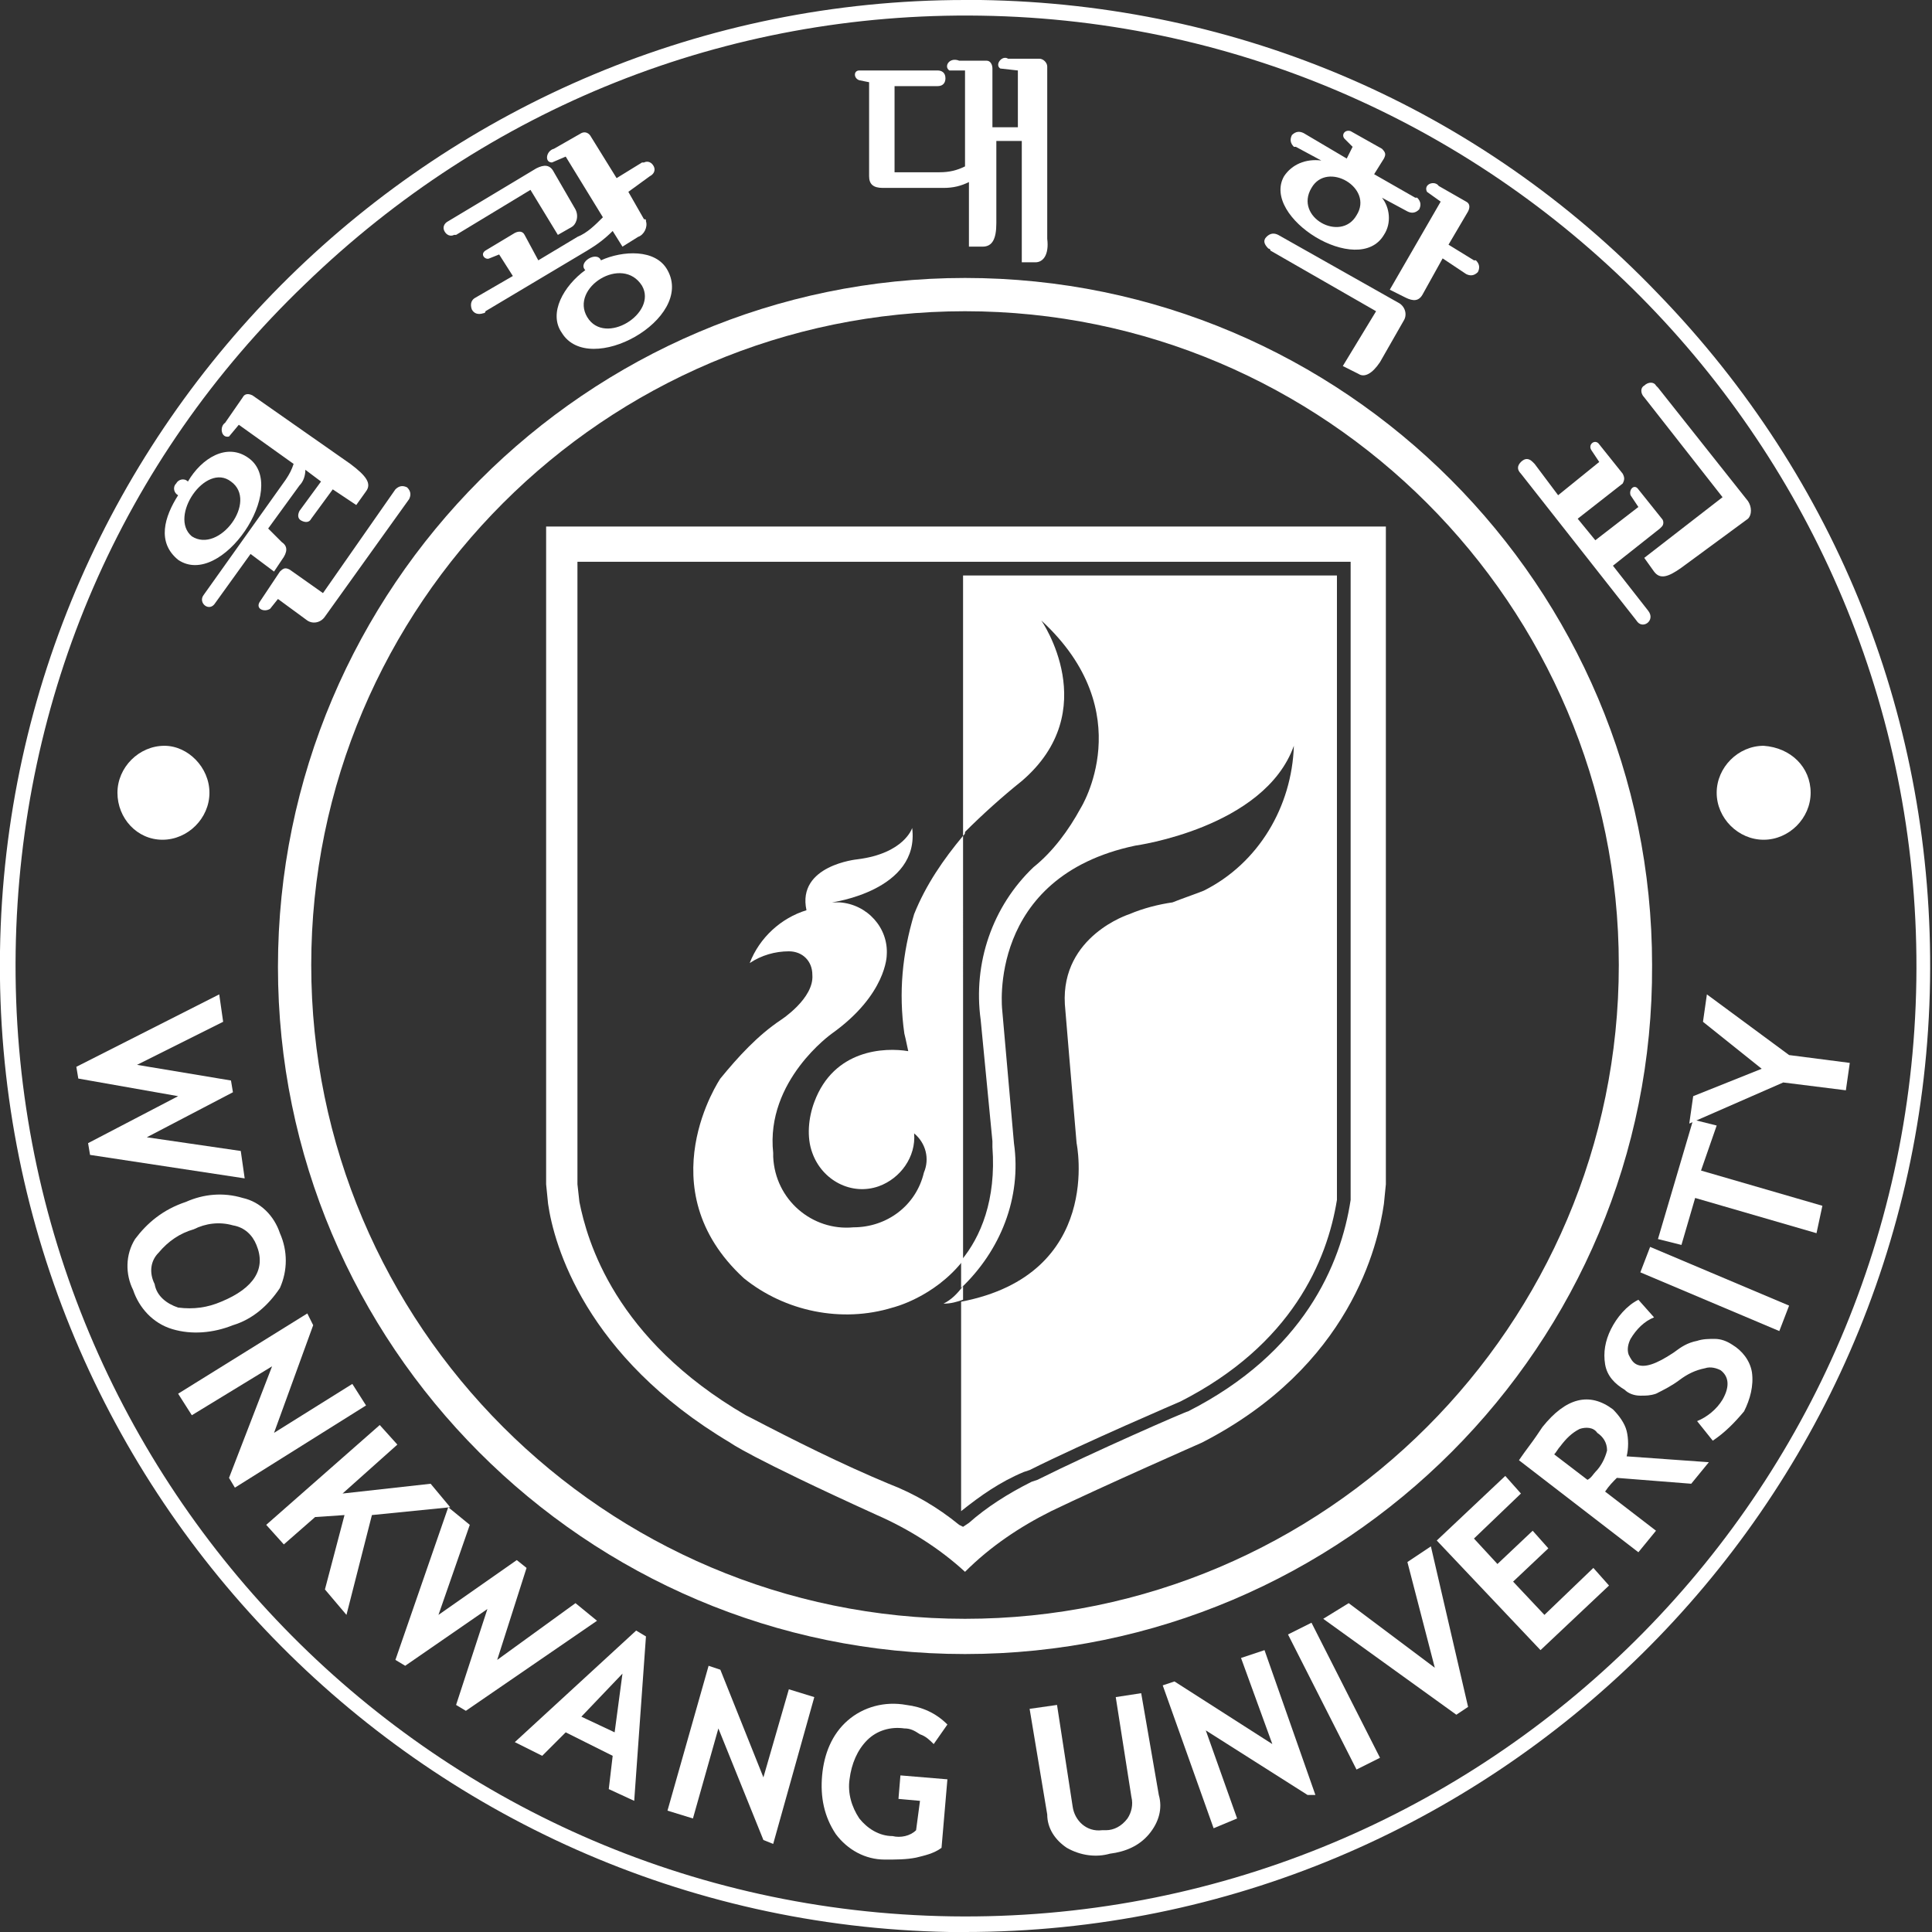 <svg xmlns="http://www.w3.org/2000/svg" xmlns:xlink="http://www.w3.org/1999/xlink" id="&#xB808;&#xC774;&#xC5B4;_1" x="0px" y="0px" viewBox="0 0 98.7 98.7" style="enable-background:new 0 0 98.7 98.7;" xml:space="preserve">
<rect x="0" y="0" width="98.7" height="98.7" fill="#333333" stroke="none"/>
<style type="text/css">
	.st0{fill:#FFFFFF;}
</style>
<title>자산 1</title>
<g>
	<path class="st0" d="M4.6,59l-0.1-0.6L9.1,56L4,55.1l-0.1-0.6l7.3-3.7l0.2,1.4l-4.4,2.2l4.8,0.8l0.1,0.6l-4.4,2.3l4.8,0.7l0.2,1.4   L4.6,59z"></path>
	<path class="st0" d="M11.9,62.6c0.6,0.1,1,0.5,1.2,1c0.5,1.2-0.1,2.2-1.8,2.9c-0.7,0.3-1.4,0.4-2.2,0.3c-0.6-0.2-1.1-0.6-1.2-1.2   C7.6,65,7.7,64.4,8.1,64c0.5-0.6,1.1-1,1.8-1.2C10.5,62.5,11.2,62.4,11.9,62.6z M6.9,63.3c-0.5,0.8-0.5,1.8-0.1,2.6   c0.3,0.9,1,1.7,2,2c1,0.3,2.1,0.2,3.1-0.2c1-0.3,1.8-1,2.4-1.9c0.4-0.9,0.4-1.9,0-2.8c-0.3-0.9-1-1.6-1.9-1.8c-1-0.3-2-0.2-2.9,0.2   C8.3,61.8,7.5,62.5,6.9,63.3z"></path>
	<path class="st0" d="M11.7,75.5l2.2-5.7l-4.1,2.5l-0.7-1.1l6.6-4.1l0.3,0.6l-2,5.5l4-2.5l0.7,1.1L12,76L11.7,75.5z"></path>
	<path class="st0" d="M16.6,81.2l1-3.8l-1.5,0.1l-1.6,1.4l-0.9-1l5.8-5.1l0.9,1l-2.8,2.5l4.5-0.5l1,1.2L19,77.4l-1.3,5.1L16.6,81.2z   "></path>
	<path class="st0" d="M23.8,87.4l-0.5-0.3l1.6-4.9l-4.2,2.9l-0.5-0.3l2.7-7.8l1.1,0.9l-1.6,4.6l4-2.8l0.5,0.4l-1.5,4.7l4-2.9   l1.1,0.9L23.8,87.4z"></path>
	<path class="st0" d="M31.4,88.5l-1.7-0.8l2.1-2.2L31.4,88.5z M32.4,92l0.6-8.4l-0.5-0.3L26.3,89l1.4,0.7l1.2-1.2l2.4,1.2l-0.2,1.7   L32.4,92z"></path>
	<path class="st0" d="M39,94l-2.3-5.7l-1.3,4.6l-1.3-0.4l2.1-7.4l0.6,0.2l2.2,5.5l1.3-4.5l1.3,0.4l-2.1,7.5L39,94z"></path>
	<path class="st0" d="M48.4,88.1l-0.7,1c-0.2-0.2-0.4-0.4-0.7-0.5c-0.3-0.2-0.5-0.3-0.8-0.3c-0.7-0.1-1.4,0.1-1.9,0.6   c-0.5,0.5-0.8,1.2-0.9,2c-0.1,0.7,0.1,1.4,0.5,2c0.4,0.5,1,0.9,1.7,0.9c0.4,0.1,0.9,0,1.2-0.3L47,92l-1.1-0.1l0.1-1.2l2.4,0.2   l-0.3,3.5c-0.4,0.3-0.9,0.4-1.3,0.5c-0.5,0.1-1,0.1-1.6,0.1c-1,0-1.9-0.5-2.5-1.3c-0.6-0.9-0.8-1.9-0.7-3c0.1-1.1,0.5-2.1,1.3-2.8   c0.8-0.7,1.9-1,3-0.8C47.1,87.2,47.8,87.5,48.4,88.1z"></path>
	<path class="st0" d="M52.6,87.3l1.4-0.2l0.8,5.2c0.1,0.7,0.7,1.3,1.5,1.2c0.1,0,0.1,0,0.2,0c0.4,0,0.8-0.2,1.1-0.6   c0.2-0.3,0.3-0.7,0.2-1.1l-0.8-5.1l1.3-0.2l0.9,5.2c0.2,0.7,0,1.4-0.5,2c-0.5,0.6-1.2,0.9-2,1c-0.7,0.2-1.5,0.1-2.2-0.3   c-0.6-0.4-1-1-1-1.7L52.6,87.3z"></path>
	<path class="st0" d="M66.8,91.7l-5.2-3.3l1.6,4.5L62,93.4l-2.6-7.3l0.6-0.2l5,3.2l-1.6-4.4l1.2-0.4l2.6,7.4L66.8,91.7z"></path>
	<path class="st0" d="M69.3,90.4l-3.5-6.9l1.2-0.6l3.5,6.9L69.3,90.4z"></path>
	<path class="st0" d="M75,87.2l-0.6,0.4l-6.8-4.9l1.3-0.8l4.4,3.3l-1.4-5.4l1.2-0.8L75,87.2z"></path>
	<path class="st0" d="M75.3,78.6l1.2,1.3l1.8-1.7l0.8,0.9l-1.8,1.7l1.6,1.7l2.5-2.4l0.8,0.9l-3.5,3.3l-5.3-5.6l3.5-3.3l0.8,0.9   L75.3,78.6z"></path>
	<path class="st0" d="M79.7,73.9c0.3-0.4,0.6-0.7,1-0.9c0.3-0.1,0.7-0.1,0.9,0.2c0.3,0.2,0.5,0.5,0.5,0.9c-0.1,0.4-0.3,0.8-0.6,1.1   c-0.1,0.1-0.2,0.3-0.4,0.4l-1.7-1.3C79.5,74.2,79.6,74,79.7,73.9z M87.3,74.7l-4.2-0.3c0.1-0.4,0.1-0.9,0-1.3   c-0.1-0.4-0.4-0.8-0.7-1.1c-1.2-0.9-2.4-0.6-3.6,0.9c-0.2,0.3-0.4,0.6-0.7,1c-0.3,0.4-0.5,0.7-0.5,0.7l6.1,4.7l0.9-1.1l-2.6-2   c0.2-0.3,0.4-0.5,0.6-0.7l3.8,0.3L87.3,74.7z"></path>
	<path class="st0" d="M87.5,73.6l-0.8-1c0.5-0.2,1-0.6,1.3-1.1c0.4-0.7,0.3-1.2-0.1-1.5c-0.2-0.1-0.5-0.2-0.8-0.1   c-0.5,0.1-0.9,0.3-1.3,0.6c-0.4,0.3-0.8,0.5-1.2,0.7c-0.3,0.1-0.5,0.1-0.8,0.1c-0.3,0-0.6-0.1-0.8-0.3c-0.5-0.3-0.9-0.7-1-1.3   c-0.1-0.6,0-1.2,0.3-1.8c0.3-0.6,0.8-1.2,1.4-1.5l0.8,0.9c-0.5,0.2-0.9,0.6-1.2,1.1c-0.1,0.2-0.2,0.5-0.1,0.8   c0.1,0.2,0.2,0.4,0.4,0.5c0.4,0.2,1,0,1.9-0.6c0.4-0.3,0.7-0.5,1.2-0.6c0.3-0.1,0.6-0.1,0.9-0.1c0.3,0,0.6,0.1,0.9,0.3   c0.5,0.3,0.9,0.8,1,1.4c0.1,0.7-0.1,1.4-0.4,2C88.6,72.7,88.1,73.2,87.5,73.6z"></path>
	<path class="st0" d="M90.9,68l-7.1-3l0.5-1.3l7.1,3L90.9,68z"></path>
	<path class="st0" d="M86.9,59.8l6.2,1.8L92.8,63l-6.2-1.8l-0.7,2.4l-1.2-0.3l1.8-6.1l1.2,0.3L86.9,59.8z"></path>
	<path class="st0" d="M91.4,53.9l3.1,0.4l-0.2,1.4l-3.2-0.4l-4.8,2.1l0.2-1.4l3.5-1.4L87,52.2l0.2-1.4L91.4,53.9z"></path>
	<path class="st0" d="M49.3,84.5L49.3,84.5c-19.4,0-35.1-15.8-35.1-35.1C14.2,30,30,14.2,49.3,14.2c19.4,0,35.1,15.8,35.1,35.1   C84.5,68.7,68.7,84.5,49.3,84.5z M49.3,15.9c-18.4,0-33.4,15-33.4,33.4c0,18.4,15,33.4,33.4,33.4c18.4,0,33.4-15,33.4-33.4   C82.7,30.9,67.7,15.9,49.3,15.9z"></path>
	<path class="st0" d="M49.3,98.7c-0.3,0-0.5,0-0.8,0C21.4,98.2-0.4,75.8,0,48.6l0,0C0.4,21.6,22.5,0,49.3,0c0.3,0,0.5,0,0.8,0   c13.2,0.2,25.5,5.5,34.6,15c9.2,9.5,14.1,21.9,13.9,35.1C98.2,77,76.2,98.7,49.3,98.7z M0.4,48.6l0.4,0   c-0.4,26.8,21,48.9,47.8,49.3c26.8,0.4,48.9-21,49.3-47.8c0.4-26.8-21-48.9-47.8-49.3c-13-0.2-25.2,4.7-34.5,13.7   C6.2,23.5,1,35.6,0.8,48.6L0.4,48.6z"></path>
	<path class="st0" d="M10.7,40.5c0,1.3-1.1,2.4-2.4,2.4S6,41.8,6,40.5c0-1.3,1.1-2.4,2.4-2.4c0,0,0,0,0,0   C9.6,38.1,10.7,39.2,10.7,40.5z"></path>
	<path class="st0" d="M92.5,40.5c0,1.3-1.1,2.4-2.4,2.4c-1.3,0-2.4-1.1-2.4-2.4c0-1.3,1.1-2.4,2.4-2.4c0,0,0,0,0,0   C91.5,38.2,92.5,39.2,92.5,40.5z"></path>
	<path class="st0" d="M11.8,24.6c1.4,1-0.6,3.7-2,2.8C8.6,26.4,10.5,23.6,11.8,24.6z M12.7,23.4c-1.1-0.8-2.4,0-3.1,1.2   c-0.2-0.2-0.5-0.1-0.6,0.1c-0.2,0.2-0.1,0.5,0.1,0.6c0,0,0,0,0,0c-0.7,1.1-1.1,2.4,0,3.3C11.3,30.1,14.8,24.9,12.7,23.4L12.7,23.4z    M17.9,23.7l-5-3.5c-0.2-0.1-0.4-0.1-0.5,0.1l-0.9,1.3c-0.3,0.2-0.2,0.8,0.2,0.7l0.5-0.6l2.8,2c-0.1,0.3-0.2,0.5-0.4,0.8l-4.2,5.9   c-0.3,0.4,0.3,0.9,0.6,0.4l1.8-2.5l1.2,0.9l0.4-0.6c0.3-0.4,0.3-0.7,0-0.9L13.7,27l1.6-2.2c0.2-0.2,0.3-0.5,0.3-0.8l0.8,0.6   l-1.1,1.5c-0.1,0.2-0.1,0.4,0.1,0.5c0.2,0.1,0.4,0.1,0.5-0.1c0,0,0,0,0,0L17,25l1.2,0.8l0.5-0.7C19,24.7,18.7,24.3,17.9,23.7z    M20.9,25.5c0.1-0.2,0.1-0.4-0.1-0.6c-0.2-0.1-0.4-0.1-0.6,0.1c0,0,0,0,0,0l-3.7,5.3l-1.7-1.2c-0.2-0.1-0.3-0.1-0.5,0.1l-1,1.5   c-0.3,0.4,0.2,0.6,0.5,0.4l0.4-0.5l1.5,1.1c0.3,0.2,0.7,0.1,0.9-0.2c0,0,0,0,0,0L20.9,25.5z"></path>
	<path class="st0" d="M32.8,14.6c0.8,1.4-1.9,3.1-2.8,1.6C29.1,14.7,31.8,13,32.8,14.6z M33.2,9c0.2-0.1,0.3-0.3,0.2-0.5   c-0.1-0.2-0.3-0.3-0.5-0.2c0,0-0.1,0-0.1,0l-1.3,0.8L30.2,7c-0.1-0.2-0.3-0.3-0.5-0.2l-1.4,0.8c-0.4,0.1-0.5,0.7-0.1,0.7L28.9,8   l1.9,3.1c-0.4,0.4-0.8,0.8-1.3,1l-2,1.2L26.8,12c-0.1-0.2-0.3-0.2-0.5-0.1l-1.5,0.9c-0.3,0.2,0,0.5,0.2,0.4l0.5-0.2l0.7,1.1   l-1.9,1.1c-0.2,0.1-0.3,0.3-0.2,0.6c0.1,0.2,0.3,0.3,0.6,0.2c0,0,0.1,0,0.1-0.1l5.2-3.1c0.5-0.3,0.9-0.6,1.3-1l0.5,0.8l0.8-0.5   c0.3-0.1,0.5-0.5,0.4-0.8c0-0.1,0-0.1-0.1-0.1l-0.8-1.4L33.2,9z M29.4,10.7l-1.1-1.9c-0.2-0.4-0.5-0.4-0.9-0.2l-4.5,2.7   c-0.2,0.1-0.3,0.3-0.2,0.5c0.1,0.2,0.3,0.3,0.5,0.2c0,0,0.1,0,0.1,0l3.8-2.3l1.4,2.3l0.7-0.4C29.4,11.5,29.6,11.1,29.4,10.7   C29.4,10.8,29.4,10.7,29.4,10.7z M34.1,13.8c-0.6-1.1-2.3-1-3.4-0.5c-0.2-0.5-1.2,0.1-0.8,0.5C28.8,14.6,28,16,28.7,17   C30.1,19.3,35.5,16.3,34.1,13.8z"></path>
	<path class="st0" d="M52.9,13.4h-0.7V7.2h-1.3v4.2c0,0.8-0.2,1.2-0.7,1.2h-0.7V9.3c-0.4,0.2-0.8,0.3-1.3,0.3h-3.1   c-0.5,0-0.7-0.2-0.7-0.6V4.2l-0.5-0.1c-0.3-0.1-0.3-0.5,0-0.5h4c0.2,0,0.4,0.1,0.4,0.4c0,0.2-0.1,0.4-0.4,0.4c0,0,0,0-0.1,0h-2.1   v4.4h2.3c0.5,0,0.9-0.1,1.3-0.3V3.6l-0.8,0c-0.3-0.2,0-0.7,0.5-0.5h1.4c0.2,0,0.3,0.2,0.3,0.4v3h1.3V3.6l-0.9-0.1   c-0.3-0.2,0.1-0.7,0.4-0.5h1.6c0.2,0,0.4,0.2,0.4,0.4v8.8C53.6,13,53.3,13.4,52.9,13.4z"></path>
	<path class="st0" d="M69.3,11c-0.8,1.4-3.2,0.1-2.3-1.4C67.8,8.2,70.2,9.6,69.3,11z M74.9,14c0.2,0.1,0.4,0.1,0.6-0.1   c0.1-0.2,0.1-0.4-0.1-0.6c0,0,0,0-0.1,0L74,12.5l1-1.7c0.1-0.2,0.1-0.4-0.1-0.5l-1.4-0.8c-0.2-0.3-0.8-0.1-0.6,0.3l0.7,0.5   l-2.6,4.5l0.8,0.4c0.4,0.2,0.7,0.2,0.9-0.2l1-1.8L74.9,14z M71.9,10.8c0.2,0.1,0.4,0.1,0.6-0.1c0.1-0.2,0.1-0.4-0.1-0.6   c0,0-0.1,0-0.1,0l-2.1-1.2l0.5-0.8c0.1-0.2,0.1-0.3-0.1-0.5l-1.6-0.9c-0.3-0.1-0.5,0.2-0.3,0.4l0.4,0.4l-0.3,0.6l-2.2-1.3   c-0.2-0.1-0.4-0.1-0.6,0.1c-0.1,0.2-0.1,0.4,0.1,0.6c0,0,0.1,0,0.1,0l1.3,0.7C66.7,8.1,66,8.4,65.6,9c-1.2,2.1,3.8,5.2,5.1,3   c0.4-0.6,0.3-1.4-0.1-1.9L71.9,10.8z M70.5,18.5l1.2-2.1c0.2-0.3,0.1-0.7-0.2-0.9c0,0,0,0,0,0L65.3,12c-0.2-0.1-0.4-0.1-0.6,0.1   s-0.1,0.4,0.1,0.6c0,0,0.1,0,0.1,0.1l5.4,3.1l-1.7,2.8l0.8,0.4C69.7,19.3,70.1,19.1,70.5,18.5z"></path>
	<path class="st0" d="M84.5,29.2l-0.5-0.7l4-3.1l-4-5.1c-0.2-0.2-0.2-0.5,0-0.6c0.2-0.2,0.5-0.2,0.6,0c0,0,0.1,0.1,0.1,0.1l4.6,5.8   c0.2,0.3,0.2,0.7,0,0.9c0,0,0,0,0,0L85.9,29C85.2,29.5,84.8,29.6,84.5,29.2z M77.7,24.2c-0.2-0.2-0.2-0.4,0-0.6   c0.2-0.2,0.4-0.2,0.6,0c0,0,0,0,0.1,0.1l1.2,1.6l2.1-1.7L81.3,23c-0.2-0.3,0.2-0.6,0.4-0.3l1.2,1.5c0.1,0.2,0.1,0.3,0,0.5l-2.3,1.8   l0.9,1.1l2.2-1.7l-0.4-0.6c-0.1-0.3,0.2-0.6,0.4-0.3l1.2,1.5c0.1,0.1,0.1,0.3,0,0.4c0,0,0,0-0.1,0.1l-2.4,1.9l1.8,2.3   c0.4,0.5-0.3,1-0.6,0.5L77.7,24.2z"></path>
	<path class="st0" d="M59.3,58.7c0.5,6.2-6.1,7.2-6.1,7.2c3.7-2.3,3.1-7,3.1-7l-0.6-7.2c0,0-0.6-3.5,4.2-4.3c0,0,4.3-0.8,5.5-3.8   c0,0,0.2,5-3.9,5.9c0,0-3,0.8-2.7,3.3L59.3,58.7z"></path>
	<g>
		<path class="st0" d="M46.7,46.7c-0.6,2-0.8,4-0.5,6.1c0,0,0.1,0.4,0.2,0.9c-1.2-0.2-3.8-0.1-4.8,2.6c-0.3,0.8-0.4,1.8-0.1,2.6    c0.5,1.4,2,2.2,3.4,1.7c1.1-0.4,1.9-1.5,1.8-2.7c0.6,0.5,0.8,1.3,0.5,2c-0.4,1.7-1.9,2.8-3.6,2.8c-2.1,0.2-4-1.4-4.1-3.6    c0-0.1,0-0.1,0-0.2c-0.4-3.7,3-6.1,3-6.1c2.8-2,2.8-4,2.8-4c0.1-1.4-1-2.6-2.4-2.7c-0.1,0-0.3,0-0.4,0c0,0,4.5-0.6,4.1-3.8    c0,0-0.4,1.3-2.8,1.6c0,0-3.1,0.3-2.6,2.6c-1.3,0.4-2.4,1.4-2.9,2.7c0.6-0.4,1.3-0.6,2-0.6c0.7,0,1.2,0.5,1.2,1.2c0,0,0,0,0,0    c0.1,1.2-1.6,2.3-1.6,2.3c-1.2,0.8-2.2,1.9-3.1,3c0,0-3.8,5.6,1.2,10.2c2.1,1.7,5,2.3,7.6,1.5c0,0,2.1-0.5,3.6-2.4V42.7    C48.2,43.9,47.3,45.2,46.7,46.7z"></path>
		<path class="st0" d="M49.2,42.7c0.1-0.1,0.1-0.1,0.1-0.2c0.9-0.9,1.9-1.8,2.9-2.6c4.2-3.6,1-8.2,1-8.2c5.1,4.7,2,9.6,2,9.6    c-0.6,1.1-1.4,2.2-2.4,3c-2.1,2-3.1,4.9-2.7,7.8l0.6,6.2c0,0,0,0.1,0,0.1c0,0,0,0.1,0,0.1l0,0.1l0,0c0.2,2.7-0.6,4.6-1.6,5.8v1.4    c2-1.9,3.1-4.6,2.7-7.4l-0.6-6.8c0,0-0.8-6.8,6.8-8.4c0,0,6.6-0.9,8.1-5.1c-0.1,3.1-1.8,6-4.6,7.4c-0.5,0.2-1.1,0.4-1.6,0.6    c-0.7,0.1-1.5,0.3-2.2,0.6c0,0-3.5,1.1-3.3,4.6c0,0,0.4,4.8,0.6,7.1c0,0,1.4,6.7-5.9,8.1v10.7c1-0.8,2-1.5,3.2-2l0.3-0.1    c2.8-1.4,7.7-3.5,7.7-3.5c5.7-2.9,7.5-7.2,8-10.3c0-0.1,0-0.4,0-0.6l0-0.2l0-31.1H49.2V42.7z"></path>
		<path class="st0" d="M48.2,66.6c0.4,0,0.7-0.1,1-0.2v-0.7C48.9,66.1,48.6,66.4,48.2,66.6z"></path>
		<path class="st0" d="M27.9,26.9v33.6l0.1,1c0.3,2.1,1.9,7.8,9.3,12.2c0,0,0.9,0.7,7.5,3.7c1.6,0.7,3.2,1.7,4.5,2.9    c1.3-1.3,2.8-2.3,4.4-3.1c2.7-1.3,7.7-3.5,7.7-3.5c7.6-3.9,9-10.1,9.3-12.2l0.1-1V26.9H27.9z M69,60.7c0,0.2,0,0.5,0,0.6    c-0.5,3.3-2.4,7.8-8.3,10.8c-0.1,0-4.9,2.1-7.7,3.5l-0.3,0.1c-1.2,0.6-2.3,1.3-3.2,2.1L49.2,78L49,77.9c-1.1-0.9-2.3-1.6-3.6-2.1    c-2.4-1-4.8-2.2-7.1-3.4l-0.2-0.1c-6.7-3.9-8.1-8.9-8.5-10.9l-0.1-0.9l0-31.8H69L69,60.7z"></path>
	</g>
</g>
</svg>